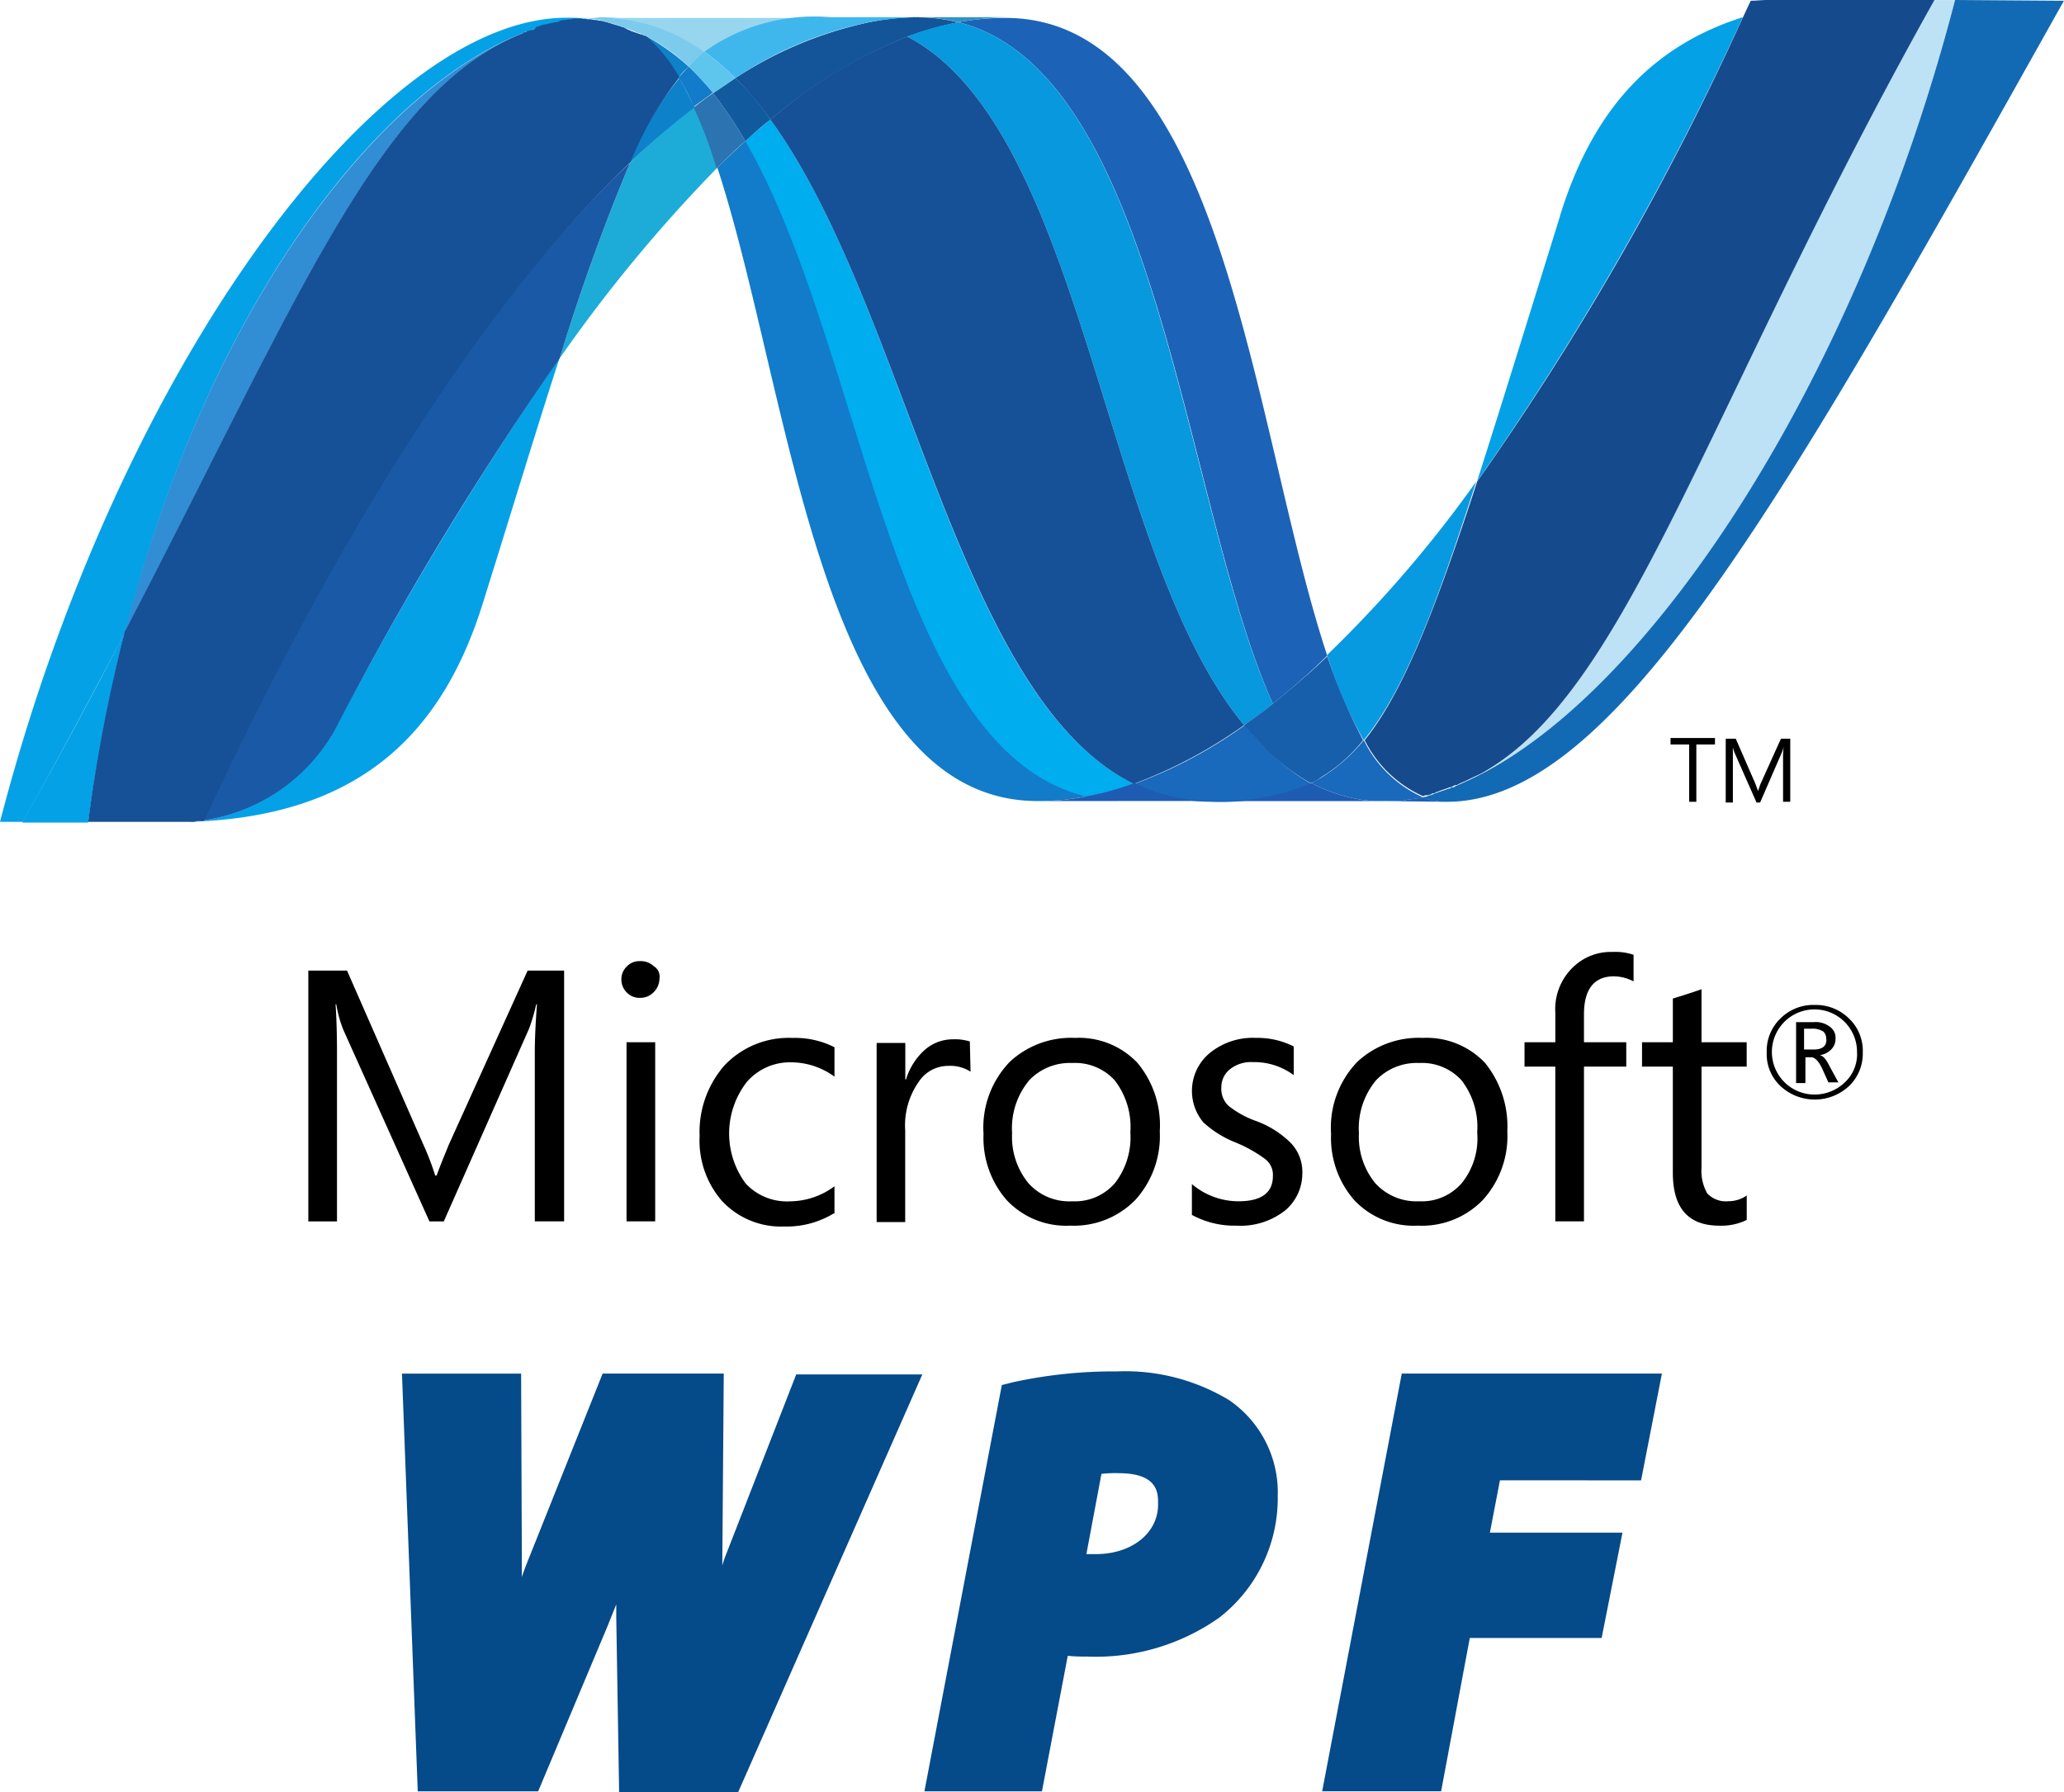 <svg xmlns="http://www.w3.org/2000/svg" xmlns:xlink="http://www.w3.org/1999/xlink" width="79.206" height="68.782" viewBox="0 0 79.206 68.782">
  <defs>
    <linearGradient id="linear-gradient" x1="-3.908" y1="2.512" x2="-3.908" y2="2.494" gradientUnits="objectBoundingBox">
      <stop offset="0" stop-color="#0994dc"/>
      <stop offset="0.35" stop-color="#66cef5"/>
      <stop offset="0.846" stop-color="#127bca"/>
      <stop offset="1" stop-color="#127bca"/>
    </linearGradient>
    <linearGradient id="linear-gradient-2" x1="-3.802" y1="2.482" x2="-3.802" y2="2.464" gradientUnits="objectBoundingBox">
      <stop offset="0" stop-color="#0e76bc"/>
      <stop offset="0.36" stop-color="#36aee8"/>
      <stop offset="0.846" stop-color="#00adef"/>
      <stop offset="1" stop-color="#00adef"/>
    </linearGradient>
    <linearGradient id="linear-gradient-3" x1="-4.574" y1="2.584" x2="-4.574" y2="2.597" gradientUnits="objectBoundingBox">
      <stop offset="0" stop-color="#1c63b7"/>
      <stop offset="0.5" stop-color="#33bdf2"/>
      <stop offset="1" stop-color="#33bdf2" stop-opacity="0.42"/>
    </linearGradient>
    <linearGradient id="linear-gradient-4" x1="-4.48" y1="2.529" x2="-4.48" y2="2.512" gradientUnits="objectBoundingBox">
      <stop offset="0" stop-color="#166ab8"/>
      <stop offset="0.4" stop-color="#36aee8"/>
      <stop offset="0.846" stop-color="#0798dd"/>
      <stop offset="1" stop-color="#0798dd"/>
    </linearGradient>
    <linearGradient id="linear-gradient-5" x1="-3.177" y1="2.36" x2="-3.177" y2="2.344" gradientUnits="objectBoundingBox">
      <stop offset="0" stop-color="#124379"/>
      <stop offset="0.39" stop-color="#1487cb"/>
      <stop offset="0.78" stop-color="#165197"/>
      <stop offset="1" stop-color="#165197"/>
    </linearGradient>
    <linearGradient id="linear-gradient-6" x1="-8.061" y1="6.71" x2="-8.009" y2="6.71" gradientUnits="objectBoundingBox">
      <stop offset="0" stop-color="#33bdf2" stop-opacity="0.698"/>
      <stop offset="1" stop-color="#1dacd8"/>
    </linearGradient>
    <linearGradient id="linear-gradient-7" x1="-3.363" y1="2.234" x2="-3.363" y2="2.243" gradientUnits="objectBoundingBox">
      <stop offset="0" stop-color="#136ab4"/>
      <stop offset="0.6" stop-color="#59caf5" stop-opacity="0.549"/>
      <stop offset="1" stop-color="#59caf5" stop-opacity="0.235"/>
    </linearGradient>
    <linearGradient id="linear-gradient-8" x1="-1.27" y1="2.21" x2="-1.256" y2="2.21" gradientUnits="objectBoundingBox">
      <stop offset="0" stop-color="#05a1e6" stop-opacity="0.247"/>
      <stop offset="1" stop-color="#05a1e6"/>
    </linearGradient>
    <linearGradient id="linear-gradient-9" x1="-2.153" y1="2.927" x2="-2.153" y2="2.945" gradientUnits="objectBoundingBox">
      <stop offset="0" stop-color="#318ed5"/>
      <stop offset="1" stop-color="#38a7e4"/>
    </linearGradient>
    <linearGradient id="linear-gradient-10" x1="-2.486" y1="3.086" x2="-2.486" y2="3.116" gradientUnits="objectBoundingBox">
      <stop offset="0" stop-color="#05a1e6"/>
      <stop offset="1" stop-color="#05a1e6" stop-opacity="0.549"/>
    </linearGradient>
    <linearGradient id="linear-gradient-11" x1="-2.199" y1="2.474" x2="-2.199" y2="2.487" gradientUnits="objectBoundingBox">
      <stop offset="0" stop-color="#1959a6"/>
      <stop offset="0.5" stop-color="#05a1e6"/>
      <stop offset="0.918" stop-color="#7ec5ea"/>
      <stop offset="1" stop-color="#7ec5ea"/>
    </linearGradient>
    <linearGradient id="linear-gradient-12" x1="-1.397" y1="2.206" x2="-1.4" y2="2.215" gradientUnits="objectBoundingBox">
      <stop offset="0" stop-color="#165096"/>
      <stop offset="1" stop-color="#0d82ca"/>
    </linearGradient>
    <linearGradient id="linear-gradient-13" x1="-8.266" y1="3.823" x2="-8.266" y2="3.837" gradientUnits="objectBoundingBox">
      <stop offset="0" stop-color="#05a1e6"/>
      <stop offset="0.874" stop-color="#0495d6"/>
      <stop offset="1" stop-color="#0495d6"/>
    </linearGradient>
    <linearGradient id="linear-gradient-14" x1="-4.49" y1="2.301" x2="-4.496" y2="2.29" gradientUnits="objectBoundingBox">
      <stop offset="0" stop-color="#38a7e4" stop-opacity="0.329"/>
      <stop offset="0.961" stop-color="#0e88d3"/>
      <stop offset="1" stop-color="#0e88d3"/>
    </linearGradient>
    <linearGradient id="linear-gradient-15" x1="-3.687" y1="2.259" x2="-3.687" y2="2.249" gradientUnits="objectBoundingBox">
      <stop offset="0" stop-color="#168cd4"/>
      <stop offset="0.5" stop-color="#1c87cc"/>
      <stop offset="1" stop-color="#154b8d"/>
    </linearGradient>
    <linearGradient id="linear-gradient-16" x1="-4.904" y1="50.848" x2="-4.883" y2="51.376" gradientUnits="objectBoundingBox">
      <stop offset="0" stop-color="#97d6ee"/>
      <stop offset="0.703" stop-color="#55c1ea"/>
      <stop offset="1" stop-color="#55c1ea"/>
    </linearGradient>
    <linearGradient id="linear-gradient-17" x1="-6.631" y1="29.243" x2="-6.605" y2="29.096" gradientUnits="objectBoundingBox">
      <stop offset="0" stop-color="#7accec"/>
      <stop offset="1" stop-color="#3fb7ed"/>
    </linearGradient>
    <linearGradient id="linear-gradient-18" x1="-4.879" y1="2.746" x2="-4.879" y2="2.731" gradientUnits="objectBoundingBox">
      <stop offset="0" stop-color="#1da7e7"/>
      <stop offset="1" stop-color="#37abe7" stop-opacity="0"/>
    </linearGradient>
  </defs>
  <g id="wpf" transform="translate(-0.11)">
    <g id="Group_2640" data-name="Group 2640" transform="translate(0.11)">
      <g id="Group_2638" data-name="Group 2638" transform="translate(11.832 36.539)">
        <path id="Path_15061" data-name="Path 15061" d="M222.183,24.92a.376.376,0,0,0-.11-.3.777.777,0,0,0-.44-.11h-.3v.8h.358c.358,0,.5-.138.5-.385Zm.468,1.65h-.385l-.248-.55q-.206-.413-.413-.413h-.22v.99h-.358V24.26h.66a.9.9,0,0,1,.66.193.513.513,0,0,1,.193.44.56.56,0,0,1-.165.413.747.747,0,0,1-.44.22h0c.138.028.248.165.385.44l.33.605Zm.715-1.155a1.634,1.634,0,1,0-1.623,1.623,1.669,1.669,0,0,0,1.155-.468,1.476,1.476,0,0,0,.468-1.155Zm.22,0a1.721,1.721,0,0,1-.523,1.293,1.929,1.929,0,0,1-2.64,0,1.68,1.68,0,0,1-.523-1.293,1.721,1.721,0,0,1,.523-1.293,1.782,1.782,0,0,1,1.32-.523,1.807,1.807,0,0,1,1.293.5,1.706,1.706,0,0,1,.55,1.32Z" transform="translate(-163.934 -21.565)"/>
        <path id="Path_15062" data-name="Path 15062" d="M26.218,28.426H25.091V21.963c0-.523.028-1.128.083-1.87h-.028a7.036,7.036,0,0,1-.275.935l-3.273,7.4h-.55l-3.3-7.343a4.618,4.618,0,0,1-.275-.99h-.028c.028.385.055,1.018.055,1.87v6.463H16.4V18.8h1.485l2.943,6.71a9.917,9.917,0,0,1,.44,1.155h.055c.193-.523.358-.908.468-1.183L24.816,18.8h1.4v9.626Z" transform="translate(-16.4 -18.085)"/>
        <path id="Path_15063" data-name="Path 15063" d="M61.393,27.483h-1.1V20.608h1.1v6.875Zm.165-9.323a.751.751,0,0,1-.22.523.7.7,0,0,1-.523.22.663.663,0,0,1-.5-.193.7.7,0,0,1-.22-.523.689.689,0,0,1,.22-.5.663.663,0,0,1,.5-.193.726.726,0,0,1,.523.193.465.465,0,0,1,.22.468Z" transform="translate(-48.082 -17.142)"/>
        <path id="Path_15064" data-name="Path 15064" d="M76.143,34.938a3.482,3.482,0,0,1-1.9.5,3.092,3.092,0,0,1-2.393-.99A3.52,3.52,0,0,1,71,31.968a3.871,3.871,0,0,1,.963-2.723A3.4,3.4,0,0,1,74.575,28.2a3.326,3.326,0,0,1,1.6.358v1.128a2.829,2.829,0,0,0-1.65-.55,2.189,2.189,0,0,0-1.705.743,3.22,3.22,0,0,0-.055,3.905,2.16,2.16,0,0,0,1.705.688,2.9,2.9,0,0,0,1.705-.578v1.045Z" transform="translate(-55.984 -24.9)"/>
        <path id="Path_15065" data-name="Path 15065" d="M99.3,29.638a1.437,1.437,0,0,0-.853-.22,1.352,1.352,0,0,0-1.128.605,2.911,2.911,0,0,0-.523,1.87v3.52H95.7V28.538h1.1v1.4h.028a2.48,2.48,0,0,1,.743-1.155,1.634,1.634,0,0,1,1.045-.385,1.919,1.919,0,0,1,.66.083l.028,1.155Z" transform="translate(-73.891 -25.045)"/>
        <path id="Path_15066" data-name="Path 15066" d="M116.238,31.83a2.922,2.922,0,0,0-.605-2.008,2.055,2.055,0,0,0-1.623-.66,2.155,2.155,0,0,0-1.65.66,2.877,2.877,0,0,0-.66,2.035,2.8,2.8,0,0,0,.633,1.925,2.1,2.1,0,0,0,1.678.688,2.025,2.025,0,0,0,1.65-.715,2.874,2.874,0,0,0,.578-1.925m1.128-.055a3.648,3.648,0,0,1-.935,2.64,3.293,3.293,0,0,1-2.5.99,3.131,3.131,0,0,1-2.448-.99,3.63,3.63,0,0,1-.88-2.53,3.635,3.635,0,0,1,1.018-2.778,3.455,3.455,0,0,1,2.5-.908,3.086,3.086,0,0,1,2.393.963,3.74,3.74,0,0,1,.853,2.613" transform="translate(-84.693 -24.9)"/>
        <path id="Path_15067" data-name="Path 15067" d="M143.935,33.4a1.861,1.861,0,0,1-.633,1.4,2.761,2.761,0,0,1-1.9.605,3.4,3.4,0,0,1-1.705-.413V33.81a2.768,2.768,0,0,0,1.788.66c.88,0,1.32-.33,1.32-.963a.761.761,0,0,0-.3-.66,5.206,5.206,0,0,0-1.128-.633,4.011,4.011,0,0,1-1.238-.77,1.886,1.886,0,0,1,.248-2.668,2.61,2.61,0,0,1,1.76-.578,3.08,3.08,0,0,1,1.458.33v1.1a2.539,2.539,0,0,0-1.568-.5,1.3,1.3,0,0,0-.88.275.872.872,0,0,0-.33.688.9.9,0,0,0,.275.715,3.661,3.661,0,0,0,1.045.578,3.717,3.717,0,0,1,1.265.77,1.6,1.6,0,0,1,.523,1.238" transform="translate(-105.79 -24.9)"/>
        <path id="Path_15068" data-name="Path 15068" d="M164.71,31.83a2.922,2.922,0,0,0-.605-2.008,2.055,2.055,0,0,0-1.623-.66,2.155,2.155,0,0,0-1.65.66,2.877,2.877,0,0,0-.66,2.035,2.8,2.8,0,0,0,.633,1.925,2.14,2.14,0,0,0,1.678.688,2.025,2.025,0,0,0,1.65-.715,2.736,2.736,0,0,0,.578-1.925m1.155-.055a3.648,3.648,0,0,1-.935,2.64,3.252,3.252,0,0,1-2.5.99,3.131,3.131,0,0,1-2.448-.99,3.63,3.63,0,0,1-.88-2.53,3.635,3.635,0,0,1,1.018-2.778,3.455,3.455,0,0,1,2.5-.908,3.086,3.086,0,0,1,2.393.963,3.875,3.875,0,0,1,.853,2.613" transform="translate(-119.855 -24.9)"/>
        <path id="Path_15069" data-name="Path 15069" d="M190.28,17.328a1.652,1.652,0,0,0-.743-.193c-.77,0-1.155.5-1.155,1.458v1.073h1.623V20.6h-1.623v5.94h-1.1V20.6H186.1v-.935h1.183V18.538A2.227,2.227,0,0,1,188,16.75a2.077,2.077,0,0,1,1.485-.55,2.14,2.14,0,0,1,.8.11v1.018Z" transform="translate(-139.429 -16.2)"/>
        <path id="Path_15070" data-name="Path 15070" d="M206.515,30.256a2.188,2.188,0,0,1-1.045.22c-1.21,0-1.788-.688-1.788-2.035V24.37H202.5v-.935h1.183V21.758c.358-.11.715-.22,1.1-.358v2.035h1.733v.935h-1.733v3.878a1.752,1.752,0,0,0,.22.99.976.976,0,0,0,.8.3,1.226,1.226,0,0,0,.715-.22v.935Z" transform="translate(-151.319 -19.97)"/>
      </g>
      <g id="Group_2639" data-name="Group 2639">
        <path id="Path_15071" data-name="Path 15071" d="M99.4,20.645c2.86,8.746,3.933,24.312,12.293,24.312h0a9.328,9.328,0,0,0,1.925-.193h0C106.028,43,105.12,27.576,100.5,19.6h0c-.385.358-.743.688-1.1,1.045" transform="translate(-71.871 -14.21)" fill="url(#linear-gradient)"/>
        <path id="Path_15072" data-name="Path 15072" d="M103.3,17.525c4.62,7.976,5.528,23.377,13.118,25.164h0a10.836,10.836,0,0,0,1.788-.5h0c-6.82-3.328-8.691-18.289-13.943-25.494h0c-.3.248-.633.523-.963.825" transform="translate(-74.698 -12.107)" fill="url(#linear-gradient-2)"/>
        <path id="Path_15073" data-name="Path 15073" d="M108.968,2.4a9.328,9.328,0,0,0-1.925.193A15.108,15.108,0,0,0,101.9,4.738a11.133,11.133,0,0,1,1.348,1.6,18.936,18.936,0,0,1,5.253-3.19,12.973,12.973,0,0,1,1.953-.55,6.454,6.454,0,0,0-1.485-.193" transform="translate(-73.683 -1.74)" fill="#14559a"/>
        <path id="Path_15074" data-name="Path 15074" d="M145.073,28.819a25.094,25.094,0,0,0,2.09-1.843C144.276,18.286,143.231,2.5,134.815,2.5A10.128,10.128,0,0,0,133,2.665c7.673,1.9,8.663,18.564,12.073,26.154" transform="translate(-96.23 -1.812)" fill="url(#linear-gradient-3)"/>
        <path id="Path_15075" data-name="Path 15075" d="M129.085,2.593A6.454,6.454,0,0,0,127.6,2.4h3.3a13.551,13.551,0,0,0-1.815.193" transform="translate(-92.315 -1.74)" fill="#3092c4"/>
        <path id="Path_15076" data-name="Path 15076" d="M162.77,102.218a11.086,11.086,0,0,1-.935-1.018,17.622,17.622,0,0,1-4.235,2.255,7.562,7.562,0,0,0,1.568.55,7.221,7.221,0,0,0,1.348.138,9.065,9.065,0,0,0,3.878-.688,7.051,7.051,0,0,1-1.623-1.238" transform="translate(-114.065 -73.368)" fill="#1969bc"/>
        <path id="Path_15077" data-name="Path 15077" d="M125.9,3.65c6.848,3.575,7.453,19.829,12.926,26.429h0c.358-.248.743-.523,1.1-.825h0C136.488,21.664,135.526,5,127.853,3.1h0a11,11,0,0,0-1.953.55" transform="translate(-91.083 -2.247)" fill="url(#linear-gradient-4)"/>
        <path id="Path_15078" data-name="Path 15078" d="M106.8,8.29c5.253,7.205,7.15,22.167,13.943,25.494h0a18.149,18.149,0,0,0,4.235-2.255h0c-5.473-6.6-6.078-22.854-12.926-26.429h0A18.3,18.3,0,0,0,106.8,8.29" transform="translate(-77.235 -3.697)" fill="url(#linear-gradient-5)"/>
        <path id="Path_15079" data-name="Path 15079" d="M80.1,17.045a78.938,78.938,0,0,0-2.7,7.508,57.467,57.467,0,0,1,6.05-7.316c-.275-.853-.578-1.623-.88-2.338A25.075,25.075,0,0,0,80.1,17.045" transform="translate(-55.921 -10.802)" fill="url(#linear-gradient-6)"/>
        <path id="Path_15080" data-name="Path 15080" d="M96.843,13c-.248.165-.5.358-.743.55a18.963,18.963,0,0,1,.88,2.338c.358-.358.715-.715,1.1-1.045A15.362,15.362,0,0,0,96.843,13" transform="translate(-69.478 -9.425)" fill="#2b74b1"/>
        <path id="Path_15081" data-name="Path 15081" d="M99.653,10.9c-.275.193-.578.385-.853.578a15.364,15.364,0,0,1,1.238,1.843c.33-.3.633-.578.963-.825a9.6,9.6,0,0,0-1.348-1.6" transform="translate(-71.436 -7.902)" fill="#125a9e"/>
        <path id="Path_15082" data-name="Path 15082" d="M218.161,0c-3.878,14.961-11.991,26.979-18.784,30h0c-.11.055-.248.11-.358.165-.027,0-.027,0-.055.028a.165.165,0,0,1-.11.028c-.028,0-.028,0-.055.028-.055.028-.11.028-.165.055-.028,0-.055.028-.083.028s-.055.028-.083.028-.055.028-.083.028-.055.028-.083.028c-.055.028-.082.028-.137.055-.027,0-.027,0-.055.028-.028,0-.055.028-.11.028-.027,0-.055,0-.055.028-.027,0-.083.028-.11.028-.055,0-.083.028-.138.028a2.833,2.833,0,0,0,.963.165c6.435,0,12.926-11.551,23.679-30.747L218.161,0Z" transform="translate(-143.136)" fill="url(#linear-gradient-7)"/>
        <path id="Path_15083" data-name="Path 15083" d="M19.376,3.077h0L19.4,3.05c.028,0,.083-.028.11-.028h.055c.028,0,.083-.028.11-.028h0a.977.977,0,0,1,.248-.11h.028c.028,0,.083-.028.11-.028s.028,0,.055-.028c.028,0,.083-.028.11-.028h.028c.11-.028.248-.055.358-.083h.055c.028,0,.055-.028.11-.028.028,0,.028,0,.055-.028a.208.208,0,0,0,.11-.028h0a.606.606,0,0,1,.22-.028h.055a.208.208,0,0,0,.11-.028h.055a.1.1,0,0,0,.083-.028h.055c.083,0,.165-.028.22-.028a5.523,5.523,0,0,0-.688-.028C13.793,2.472,3.81,15.948-.7,33.357H.18C1.61,30.8,2.9,28.352,4.113,26.069,7.248,13.748,13.683,5.305,19.376,3.077" transform="translate(0.7 -1.812)" fill="url(#linear-gradient-8)"/>
        <path id="Path_15084" data-name="Path 15084" d="M87.2,14.145a28.216,28.216,0,0,1,2.475-2.118c-.193-.413-.385-.8-.578-1.128a12.016,12.016,0,0,0-1.9,3.245" transform="translate(-63.026 -7.902)" fill="#0d82ca"/>
        <path id="Path_15085" data-name="Path 15085" d="M89.083,4.855a5.946,5.946,0,0,1,1.293,1.6,2.738,2.738,0,0,1,.385-.413A8.492,8.492,0,0,0,89,4.8c.028.028.055.028.083.055h0" transform="translate(-64.331 -3.48)" fill="#0d82ca"/>
        <path id="Path_15086" data-name="Path 15086" d="M16.7,27.619C23.328,14.858,26.463,6.8,31.991,4.6h0C26.3,6.855,19.863,15.271,16.7,27.619" transform="translate(-11.915 -3.335)" fill="url(#linear-gradient-9)"/>
        <path id="Path_15087" data-name="Path 15087" d="M94.385,9.3c-.138.138-.248.275-.385.413a7.239,7.239,0,0,1,.578,1.128c.248-.193.5-.358.743-.55-.3-.33-.605-.688-.935-.99" transform="translate(-67.956 -6.742)" fill="#127bca"/>
        <path id="Path_15088" data-name="Path 15088" d="M26.25,67.666h0a.165.165,0,0,0-.11.027h-.165a.761.761,0,0,0-.248.028H25.7c6.683-.193,9.763-3.548,11.276-8.416,1.155-3.685,2.09-6.793,2.943-9.406a136.262,136.262,0,0,0-8.443,13.916,6.959,6.959,0,0,1-5.225,3.85" transform="translate(-18.439 -36.177)" fill="url(#linear-gradient-10)"/>
        <path id="Path_15089" data-name="Path 15089" d="M27.7,47.947h0a6.94,6.94,0,0,0,5.225-3.823h0a126.115,126.115,0,0,1,8.443-13.916h0a78.938,78.938,0,0,1,2.7-7.508h0C38.453,28.008,32.87,36.836,27.7,47.947" transform="translate(-19.889 -16.457)" fill="url(#linear-gradient-11)"/>
        <path id="Path_15090" data-name="Path 15090" d="M6.333,88.3C5.15,90.583,3.858,93,2.4,95.588H4.93a68.518,68.518,0,0,1,1.4-7.288" transform="translate(-1.547 -64.016)" fill="#05a1e6"/>
        <path id="Path_15091" data-name="Path 15091" d="M30.439,2.6h-.193a.208.208,0,0,0-.11.028h-.055c-.083,0-.138.028-.22.028h-.028c-.028,0-.083.028-.11.028h0c-.028,0-.028,0-.055.028h0c-.028,0-.083.028-.11.028H29.5c-.11.028-.248.055-.358.083h-.028c-.028,0-.083.028-.11.028h0c-.028,0-.028,0-.055.028h0c-.028,0-.083.028-.11.028h-.028a.28.28,0,0,1-.22.138h0c-.028,0-.083.028-.11.028h0c-.028,0-.028,0-.055.028h0c-.028,0-.083.028-.11.028h0a.027.027,0,0,0-.028.028h0C22.766,5.323,19.631,13.408,13,26.142h0a62.257,62.257,0,0,0-1.4,7.288h3.933a.761.761,0,0,0,.248-.028h.165a.165.165,0,0,0,.11-.028h0C21.226,22.264,26.836,13.436,32.419,8.1h0a13.3,13.3,0,0,1,1.87-3.245h0A5.946,5.946,0,0,0,33,3.26h-.028c-.028,0-.055-.028-.083-.028h0a.1.1,0,0,0-.083-.028h0c-.028,0-.055-.028-.083-.028h0c-.028,0-.055-.028-.083-.028h0c-.028,0-.055-.028-.083-.028h0c-.055-.028-.11-.028-.138-.055h0a.1.1,0,0,1-.055-.028h0a.209.209,0,0,1-.11-.055h0c-.028,0-.028,0-.055-.028h0c-.055-.028-.11-.028-.165-.055h0c-.055-.028-.11-.028-.165-.055h-.028c-.055-.028-.11-.028-.138-.055h-.028a3.111,3.111,0,0,0-.413-.11h-.028c-.055,0-.11-.028-.165-.028h-.028c-.055,0-.138-.028-.193-.028h-.028a.206.206,0,0,1-.138-.028h0a.748.748,0,0,1-.248,0" transform="translate(-8.217 -1.885)" fill="url(#linear-gradient-12)"/>
        <path id="Path_15092" data-name="Path 15092" d="M208.59,10.018c-1.265,4.07-2.31,7.453-3.19,10.2h0A111.627,111.627,0,0,0,215.6,2.4h0c-3.823,1.21-5.885,3.96-7.013,7.618" transform="translate(-148.719 -1.74)" fill="url(#linear-gradient-13)"/>
        <path id="Path_15093" data-name="Path 15093" d="M204.323,29.757c-.165.083-.358.165-.523.248,6.793-3.025,14.906-15.044,18.784-30h-.8c-8.911,15.924-11.771,26.594-17.464,29.757" transform="translate(-147.559)" fill="url(#linear-gradient-14)"/>
        <path id="Path_15094" data-name="Path 15094" d="M185.9,77.128c1.485-1.815,2.7-4.868,4.318-9.928a47.46,47.46,0,0,1-5.72,6.655v.028a16.4,16.4,0,0,0,1.4,3.245" transform="translate(-133.566 -48.719)" fill="#079ae1"/>
        <path id="Path_15095" data-name="Path 15095" d="M184.308,103.3a6.528,6.528,0,0,1-1.623,1.43c-.137.082-.248.137-.385.22a6.476,6.476,0,0,0,2.063.66h0c.11,0,.22.027.33.027h1.018a.248.248,0,0,0,.138-.027h.027c.055,0,.083-.028.138-.028h.055c.055,0,.11-.027.165-.027h.028c.11-.028.22-.028.33-.055a4.608,4.608,0,0,1-2.283-2.2" transform="translate(-131.972 -74.891)" fill="#1969bc"/>
        <path id="Path_15096" data-name="Path 15096" d="M144.1,109.988a9.328,9.328,0,0,0,1.925-.193,10.836,10.836,0,0,0,1.788-.5,7.563,7.563,0,0,0,1.568.55,7.221,7.221,0,0,0,1.348.138Z" transform="translate(-104.277 -79.24)" fill="#1e5cb3"/>
        <path id="Path_15097" data-name="Path 15097" d="M168.2,109.988a9.066,9.066,0,0,0,3.878-.688,6.476,6.476,0,0,0,2.063.66h0c.11,0,.22.028.33.028H168.2Z" transform="translate(-121.749 -79.24)" fill="#1e5cb3"/>
        <path id="Path_15098" data-name="Path 15098" d="M192.4,111.438h.605a.248.248,0,0,0,.137-.027h.028c.055,0,.083-.028.138-.028h.055c.055,0,.11-.027.165-.027h.027c.11-.028.22-.028.33-.055h0a2.833,2.833,0,0,0,.963.165l-2.448-.028Z" transform="translate(-139.294 -80.69)" fill="#1d60b5"/>
        <path id="Path_15099" data-name="Path 15099" d="M176.09,91.6h0c-.688.66-1.4,1.265-2.09,1.815-.358.3-.715.55-1.1.825.3.358.633.715.935,1.018a7.553,7.553,0,0,0,1.623,1.21,1.754,1.754,0,0,0,.385-.22,6.078,6.078,0,0,0,1.623-1.43A21.3,21.3,0,0,1,176.09,91.6" transform="translate(-125.157 -66.408)" fill="#175fab"/>
        <path id="Path_15100" data-name="Path 15100" d="M209.089,0h-3.933c-.22,0-.413.028-.633.028h0c-.11.22-.193.413-.3.633h0a109.238,109.238,0,0,1-10.2,17.821h0c-1.65,5.06-2.86,8.113-4.318,9.928h0a4.6,4.6,0,0,0,2.228,2.145h0a.1.1,0,0,0,.083-.028h.083c.028,0,.083-.028.11-.028h0c.028,0,.055,0,.055-.028h0c.027,0,.055-.028.11-.028h0c.027,0,.027,0,.055-.028h0c.055-.028.11-.028.138-.055h0c.027,0,.055-.028.083-.028h0c.027,0,.055-.028.082-.028h0c.028,0,.055-.028.083-.028h0c.028,0,.055-.028.083-.028h0c.055-.028.11-.028.165-.055h0c.027,0,.027-.028.055-.028h0a.165.165,0,0,1,.11-.028h0a.085.085,0,0,0,.055-.028h0c.11-.055.248-.11.358-.165h0c.165-.083.358-.165.523-.248h0c5.638-3.108,8.5-13.778,17.409-29.7h-2.475Z" transform="translate(-137.336)" fill="url(#linear-gradient-15)"/>
        <path id="Path_15101" data-name="Path 15101" d="M80.9,2.455h.165c.055,0,.138.028.193.028h.027c.055,0,.11.028.165.028h.028a2.822,2.822,0,0,0,.385.11h.028a.21.21,0,0,1,.138.055h.027c.055.028.11.028.165.055h0c.055.028.11.028.165.055.027,0,.027.028.055.028.083.028.138.028.165.055.027,0,.027.028.055.028.055.028.11.028.138.055.027,0,.055.028.082.028a.1.1,0,0,0,.083.028c.028,0,.055.028.083.028a.1.1,0,0,0,.083.028A6.825,6.825,0,0,1,84.888,4.3a6.3,6.3,0,0,1,.633-.578A6.9,6.9,0,0,0,81.478,2.4a4.527,4.527,0,0,1-.578.055" transform="translate(-58.458 -1.74)" fill="#7dcbec"/>
        <path id="Path_15102" data-name="Path 15102" d="M95.4,7.778A11.087,11.087,0,0,1,96.335,8.8c.3-.193.578-.385.853-.578A10.094,10.094,0,0,0,96.005,7.2a6,6,0,0,0-.605.578" transform="translate(-68.971 -5.22)" fill="#5ec5ed"/>
        <path id="Path_15103" data-name="Path 15103" d="M79.088,2.5a3.686,3.686,0,0,1,.55-.028A6.655,6.655,0,0,1,83.68,3.79a7.288,7.288,0,0,1,4.84-1.32H78.4a2.824,2.824,0,0,1,.688.028" transform="translate(-56.646 -1.782)" fill="url(#linear-gradient-16)"/>
        <path id="Path_15104" data-name="Path 15104" d="M102.44,2.4A7.288,7.288,0,0,0,97.6,3.72a10.094,10.094,0,0,1,1.183,1.018,14.374,14.374,0,0,1,5.143-2.145,11.419,11.419,0,0,1,1.925-.193Z" transform="translate(-70.566 -1.74)" fill="url(#linear-gradient-17)"/>
        <path id="Path_15105" data-name="Path 15105" d="M190.293,18.654c.908-2.778,1.925-6.133,3.19-10.2,1.155-3.685,3.19-6.435,7.013-7.618.11-.193.193-.413.3-.633-6.215.358-9.131,3.52-10.588,8.223-2.558,8.2-4.125,13.5-5.61,16.886a51.046,51.046,0,0,0,5.693-6.655" transform="translate(-133.639 -0.145)" fill="url(#linear-gradient-18)"/>
        <path id="Path_15106" data-name="Path 15106" d="M234.105,103.248h-.715v2.2h-.275v-2.2H232.4V103h1.705v.248Z" transform="translate(-168.293 -74.673)"/>
        <path id="Path_15107" data-name="Path 15107" d="M242.575,105.52H242.3v-1.65a2.829,2.829,0,0,1,.027-.468h0a1.279,1.279,0,0,1-.083.248l-.825,1.9h-.137l-.825-1.87a1.279,1.279,0,0,1-.083-.248h0v2.118H240.1V103.1h.385l.743,1.705c.055.138.083.22.11.3h0c.055-.138.082-.248.11-.3l.77-1.705h.358v2.42Z" transform="translate(-173.875 -74.746)"/>
      </g>
    </g>
    <g id="Group_2642" data-name="Group 2642" transform="translate(15.536 52.639)">
      <g id="Group_2641" data-name="Group 2641">
        <path id="Path_15108" data-name="Path 15108" d="M68.631,198.658a3.419,3.419,0,0,0-.138.413v-.137l.055-7.233H63.9L61.1,198.713c-.11.275-.22.55-.3.8v-.605l-.028-7.205H56.2l.605,16.034h4.62l2.668-6.353.33-.825v.5l.11,6.71H69.1l7.068-16.034h-4.84Z" transform="translate(-56.2 -191.618)" fill="#054a89"/>
        <path id="Path_15109" data-name="Path 15109" d="M140.788,192.5a7.7,7.7,0,0,0-4.29-1.1,18.137,18.137,0,0,0-3.988.413l-.44.11-2.97,15.594h4.51l.99-5.2a6.221,6.221,0,0,0,.715.027,8.224,8.224,0,0,0,5.088-1.485,5.8,5.8,0,0,0,2.255-4.675A4.287,4.287,0,0,0,140.788,192.5Zm-5.115,5.913h-.358l.578-3.08a4.476,4.476,0,0,1,.66-.027c1.513,0,1.513.77,1.513,1.155C138.093,197.588,137.076,198.413,135.673,198.413Z" transform="translate(-109.051 -191.4)" fill="#054a89"/>
        <path id="Path_15110" data-name="Path 15110" d="M196.838,195.8l.8-4.1h-9.983L184.6,207.734h4.565l1.1-5.885h5.06l.8-4.043h-5.088l.385-2.008Z" transform="translate(-149.288 -191.618)" fill="#054a89"/>
      </g>
    </g>
  </g>
</svg>
